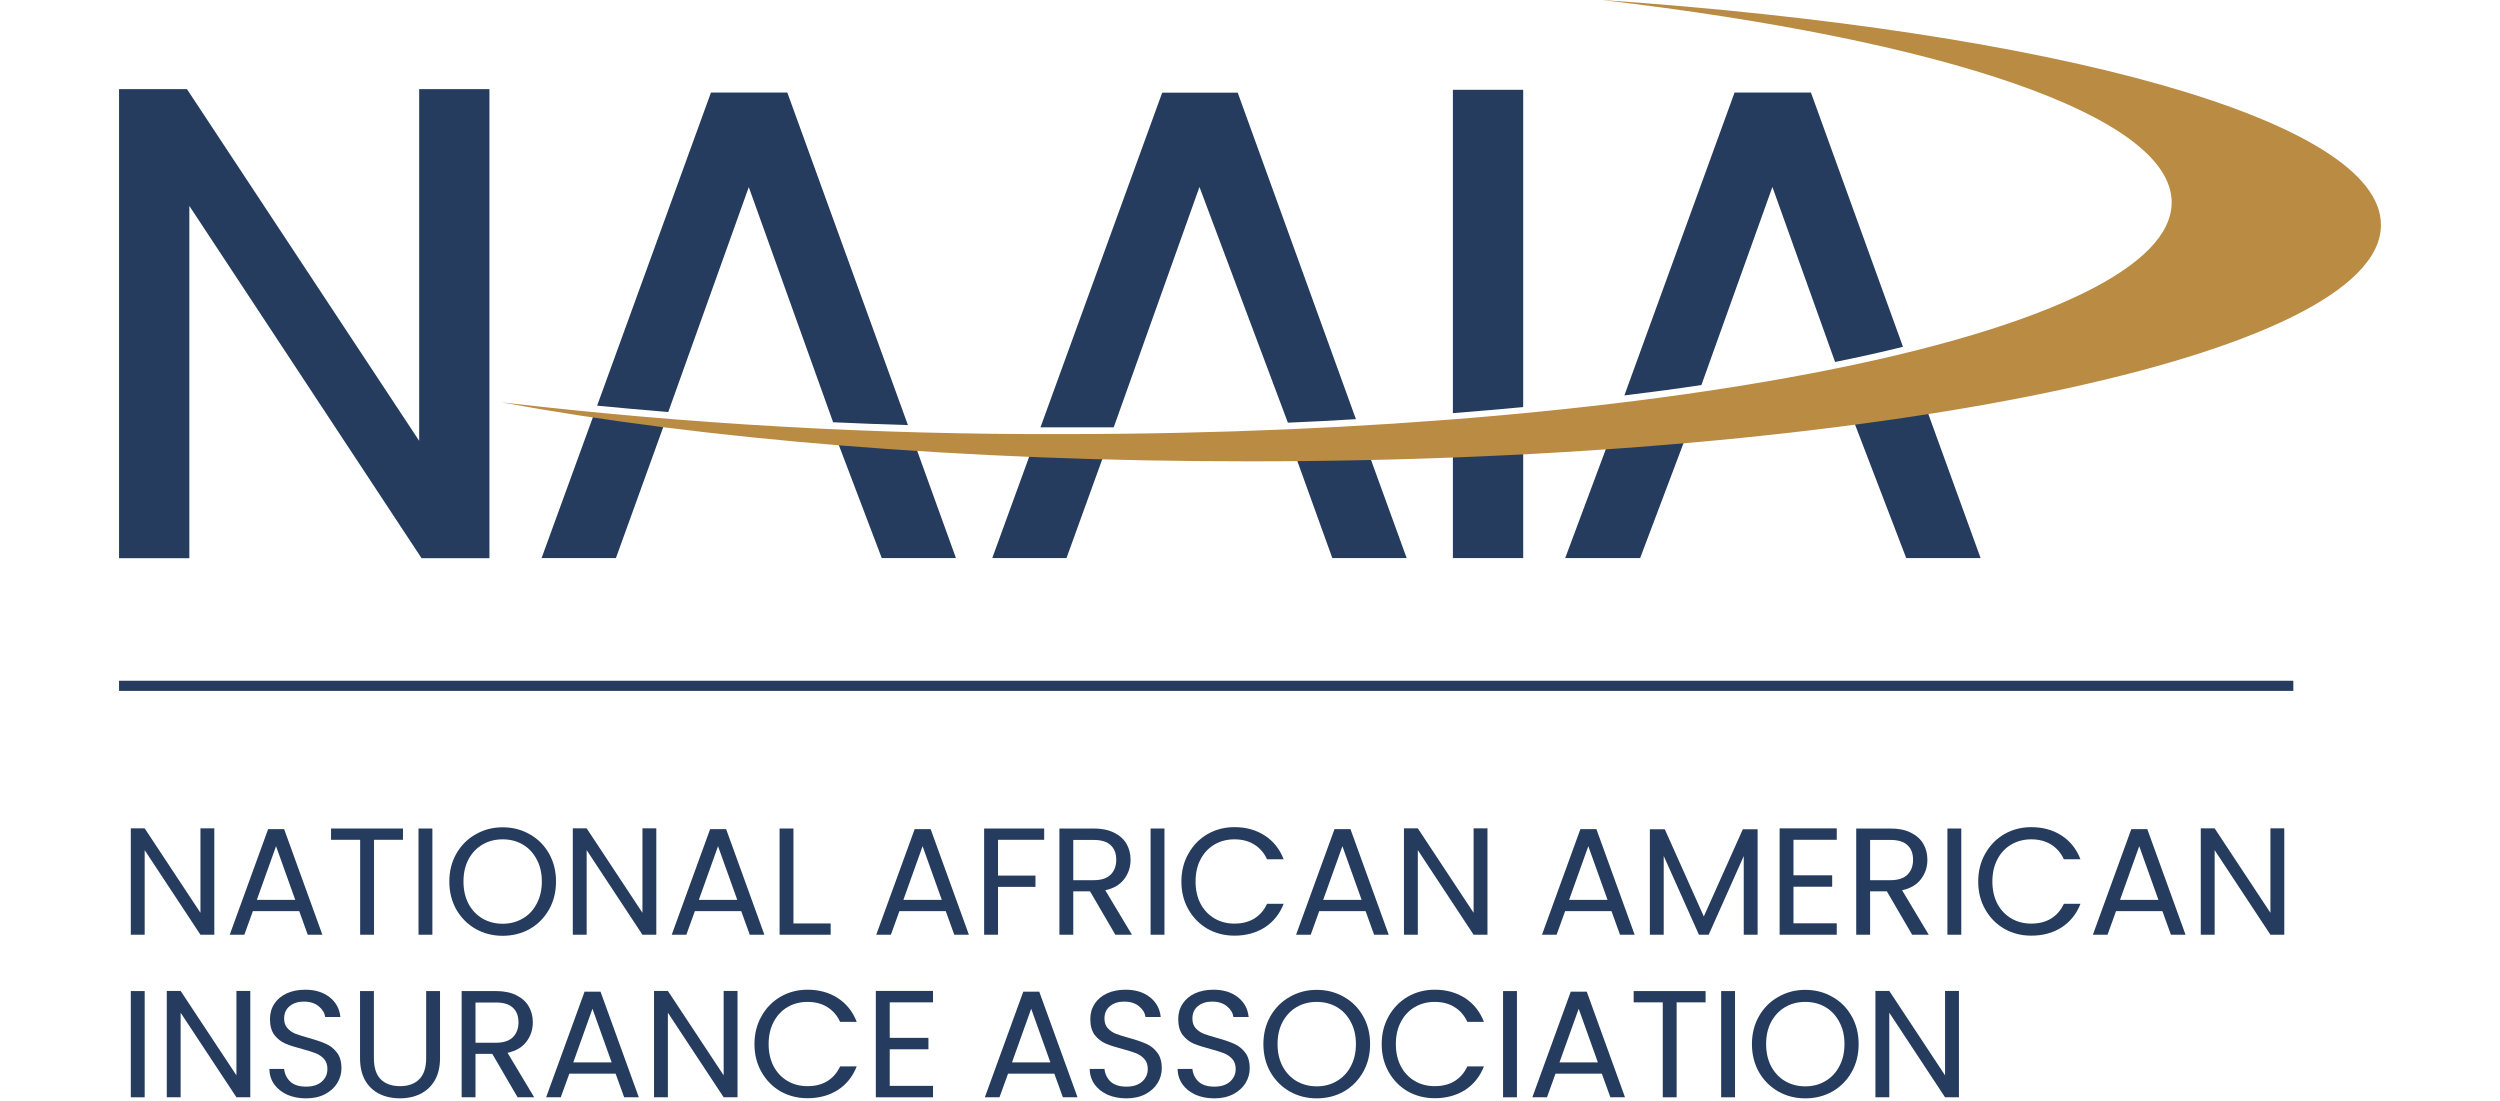 <svg width="84" height="37" viewBox="0 0 84 37" fill="none" xmlns="http://www.w3.org/2000/svg">
<path d="M14.084 14.812L6.281 2.994H4V18.755H6.362V6.919L14.164 18.755H16.445V2.994H14.084V14.812Z" fill="#253C5E"/>
<path d="M18.197 18.751H20.695L22.311 14.278L28.044 14.585L29.627 18.751H32.12L30.732 14.911C26.849 14.661 23.203 14.372 19.968 13.891L18.197 18.751Z" fill="#253C5E"/>
<path d="M26.453 3.108H23.889L20.063 13.631C20.842 13.707 21.645 13.777 22.453 13.844L25.159 6.287L27.993 14.188C28.824 14.226 29.66 14.259 30.506 14.283L26.453 3.108Z" fill="#253C5E"/>
<path d="M34.663 15.119L33.34 18.751H35.834L37.072 15.331H43.533L44.766 18.751H47.264L45.984 15.227C44.676 15.256 43.344 15.27 41.998 15.27C39.49 15.27 37.034 15.218 34.663 15.119Z" fill="#253C5E"/>
<path d="M40.302 6.282L43.273 14.202C44.042 14.169 44.808 14.132 45.559 14.084L41.587 3.113H39.05L34.96 14.358H35.744C36.306 14.358 36.863 14.358 37.421 14.358L40.302 6.282Z" fill="#253C5E"/>
<path d="M48.817 18.751H51.179V15.034C50.4 15.076 49.611 15.109 48.817 15.138V18.751Z" fill="#253C5E"/>
<path d="M51.179 3.018H48.817V13.881C49.62 13.82 50.404 13.749 51.179 13.678V3.018Z" fill="#253C5E"/>
<path d="M52.591 18.751H55.109L56.918 13.957L62.113 13.702L64.049 18.751H66.548L64.716 13.702C61.508 14.198 57.91 14.595 54.041 14.864L52.591 18.751Z" fill="#253C5E"/>
<path d="M59.553 6.282L61.659 12.162C62.453 12.002 63.218 11.832 63.94 11.652L60.847 3.108H58.282L54.579 13.286C55.467 13.178 56.331 13.064 57.167 12.937L59.553 6.282Z" fill="#253C5E"/>
<path fill-rule="evenodd" clip-rule="evenodd" d="M16.852 13.518C23.555 14.755 32.349 15.501 41.984 15.501C62.983 15.501 80 11.945 80 7.557C80 4.034 69.019 1.044 53.82 0C65.241 1.332 72.968 3.878 72.968 6.801C72.968 11.099 56.295 14.585 35.726 14.585C29.419 14.608 23.117 14.251 16.852 13.518Z" fill="#B98B43"/>
<path d="M7.201 31.407H6.735L4.861 28.565V31.407H4.395V27.833H4.861L6.735 30.67V27.833H7.201V31.407Z" fill="#253C5E"/>
<path d="M10.054 30.613H8.497L8.21 31.407H7.719L9.009 27.859H9.547L10.832 31.407H10.34L10.054 30.613ZM9.92 30.235L9.275 28.432L8.63 30.235H9.92Z" fill="#253C5E"/>
<path d="M13.54 27.838V28.217H12.567V31.407H12.101V28.217H11.123V27.838H13.54Z" fill="#253C5E"/>
<path d="M14.528 27.838V31.407H14.062V27.838H14.528Z" fill="#253C5E"/>
<path d="M16.889 31.443C16.558 31.443 16.256 31.366 15.983 31.213C15.71 31.056 15.493 30.839 15.333 30.562C15.176 30.282 15.097 29.968 15.097 29.62C15.097 29.272 15.176 28.959 15.333 28.683C15.493 28.403 15.71 28.186 15.983 28.033C16.256 27.876 16.558 27.797 16.889 27.797C17.224 27.797 17.528 27.876 17.801 28.033C18.074 28.186 18.289 28.401 18.446 28.678C18.603 28.954 18.682 29.268 18.682 29.62C18.682 29.972 18.603 30.286 18.446 30.562C18.289 30.839 18.074 31.056 17.801 31.213C17.528 31.366 17.224 31.443 16.889 31.443ZM16.889 31.038C17.139 31.038 17.362 30.98 17.56 30.864C17.762 30.748 17.919 30.583 18.031 30.368C18.147 30.153 18.206 29.903 18.206 29.62C18.206 29.333 18.147 29.084 18.031 28.872C17.919 28.657 17.763 28.492 17.565 28.376C17.367 28.26 17.142 28.202 16.889 28.202C16.637 28.202 16.412 28.26 16.213 28.376C16.015 28.492 15.858 28.657 15.742 28.872C15.63 29.084 15.573 29.333 15.573 29.62C15.573 29.903 15.63 30.153 15.742 30.368C15.858 30.583 16.015 30.748 16.213 30.864C16.415 30.98 16.64 31.038 16.889 31.038Z" fill="#253C5E"/>
<path d="M22.052 31.407H21.586L19.712 28.565V31.407H19.246V27.833H19.712L21.586 30.67V27.833H22.052V31.407Z" fill="#253C5E"/>
<path d="M24.905 30.613H23.348L23.061 31.407H22.57L23.86 27.859H24.398L25.683 31.407H25.192L24.905 30.613ZM24.772 30.235L24.126 28.432L23.481 30.235H24.772Z" fill="#253C5E"/>
<path d="M26.66 31.028H27.91V31.407H26.194V27.838H26.66V31.028Z" fill="#253C5E"/>
<path d="M31.777 30.613H30.22L29.934 31.407H29.442L30.733 27.859H31.27L32.555 31.407H32.064L31.777 30.613ZM31.644 30.235L30.999 28.432L30.354 30.235H31.644Z" fill="#253C5E"/>
<path d="M35.084 27.838V28.217H33.533V29.42H34.792V29.799H33.533V31.407H33.067V27.838H35.084Z" fill="#253C5E"/>
<path d="M37.475 31.407L36.625 29.948H36.062V31.407H35.596V27.838H36.748C37.018 27.838 37.245 27.884 37.429 27.976C37.617 28.069 37.757 28.193 37.849 28.35C37.941 28.507 37.987 28.686 37.987 28.888C37.987 29.134 37.916 29.35 37.772 29.538C37.632 29.726 37.42 29.851 37.137 29.912L38.033 31.407H37.475ZM36.062 29.574H36.748C37.001 29.574 37.19 29.513 37.316 29.39C37.443 29.263 37.506 29.096 37.506 28.888C37.506 28.676 37.443 28.512 37.316 28.396C37.194 28.28 37.004 28.222 36.748 28.222H36.062V29.574Z" fill="#253C5E"/>
<path d="M39.126 27.838V31.407H38.66V27.838H39.126Z" fill="#253C5E"/>
<path d="M39.695 29.62C39.695 29.272 39.773 28.959 39.931 28.683C40.087 28.403 40.301 28.185 40.571 28.027C40.844 27.87 41.146 27.792 41.477 27.792C41.866 27.792 42.206 27.886 42.496 28.074C42.786 28.261 42.998 28.528 43.131 28.872H42.573C42.474 28.657 42.33 28.492 42.143 28.376C41.958 28.26 41.736 28.202 41.477 28.202C41.228 28.202 41.004 28.26 40.806 28.376C40.608 28.492 40.453 28.657 40.34 28.872C40.227 29.084 40.171 29.333 40.171 29.62C40.171 29.903 40.227 30.153 40.34 30.368C40.453 30.579 40.608 30.743 40.806 30.859C41.004 30.975 41.228 31.033 41.477 31.033C41.736 31.033 41.958 30.977 42.143 30.864C42.33 30.748 42.474 30.583 42.573 30.368H43.131C42.998 30.709 42.786 30.974 42.496 31.161C42.206 31.346 41.866 31.438 41.477 31.438C41.146 31.438 40.844 31.361 40.571 31.207C40.301 31.05 40.087 30.834 39.931 30.557C39.773 30.281 39.695 29.968 39.695 29.62Z" fill="#253C5E"/>
<path d="M45.883 30.613H44.326L44.04 31.407H43.548L44.839 27.859H45.376L46.661 31.407H46.17L45.883 30.613ZM45.75 30.235L45.105 28.432L44.459 30.235H45.75Z" fill="#253C5E"/>
<path d="M49.979 31.407H49.513L47.639 28.565V31.407H47.173V27.833H47.639L49.513 30.67V27.833H49.979V31.407Z" fill="#253C5E"/>
<path d="M54.146 30.613H52.589L52.302 31.407H51.811L53.101 27.859H53.639L54.924 31.407H54.432L54.146 30.613ZM54.013 30.235L53.367 28.432L52.722 30.235H54.013Z" fill="#253C5E"/>
<path d="M59.056 27.864V31.407H58.59V28.765L57.412 31.407H57.084L55.901 28.76V31.407H55.435V27.864H55.937L57.248 30.793L58.559 27.864H59.056Z" fill="#253C5E"/>
<path d="M60.261 28.217V29.41H61.561V29.794H60.261V31.023H61.715V31.407H59.795V27.833H61.715V28.217H60.261Z" fill="#253C5E"/>
<path d="M64.248 31.407L63.398 29.948H62.835V31.407H62.369V27.838H63.521C63.791 27.838 64.018 27.884 64.202 27.976C64.39 28.069 64.53 28.193 64.622 28.35C64.714 28.507 64.76 28.686 64.76 28.888C64.76 29.134 64.689 29.35 64.545 29.538C64.405 29.726 64.194 29.851 63.91 29.912L64.806 31.407H64.248ZM62.835 29.574H63.521C63.774 29.574 63.963 29.513 64.089 29.39C64.216 29.263 64.279 29.096 64.279 28.888C64.279 28.676 64.216 28.512 64.089 28.396C63.967 28.28 63.777 28.222 63.521 28.222H62.835V29.574Z" fill="#253C5E"/>
<path d="M65.899 27.838V31.407H65.433V27.838H65.899Z" fill="#253C5E"/>
<path d="M66.468 29.62C66.468 29.272 66.546 28.959 66.704 28.683C66.861 28.403 67.074 28.185 67.344 28.027C67.617 27.87 67.919 27.792 68.25 27.792C68.639 27.792 68.979 27.886 69.269 28.074C69.559 28.261 69.771 28.528 69.904 28.872H69.346C69.247 28.657 69.103 28.492 68.916 28.376C68.731 28.26 68.509 28.202 68.25 28.202C68.001 28.202 67.777 28.26 67.579 28.376C67.381 28.492 67.226 28.657 67.113 28.872C67.001 29.084 66.944 29.333 66.944 29.62C66.944 29.903 67.001 30.153 67.113 30.368C67.226 30.579 67.381 30.743 67.579 30.859C67.777 30.975 68.001 31.033 68.25 31.033C68.509 31.033 68.731 30.977 68.916 30.864C69.103 30.748 69.247 30.583 69.346 30.368H69.904C69.771 30.709 69.559 30.974 69.269 31.161C68.979 31.346 68.639 31.438 68.25 31.438C67.919 31.438 67.617 31.361 67.344 31.207C67.074 31.05 66.861 30.834 66.704 30.557C66.546 30.281 66.468 29.968 66.468 29.62Z" fill="#253C5E"/>
<path d="M72.656 30.613H71.099L70.813 31.407H70.321L71.612 27.859H72.149L73.434 31.407H72.943L72.656 30.613ZM72.523 30.235L71.878 28.432L71.233 30.235H72.523Z" fill="#253C5E"/>
<path d="M76.752 31.407H76.286L74.412 28.565V31.407H73.946V27.833H74.412L76.286 30.67V27.833H76.752V31.407Z" fill="#253C5E"/>
<path d="M4.861 33.3V36.869H4.395V33.3H4.861Z" fill="#253C5E"/>
<path d="M8.41 36.869H7.944L6.069 34.027V36.869H5.604V33.295H6.069L7.944 36.132V33.295H8.41V36.869Z" fill="#253C5E"/>
<path d="M10.284 36.905C10.049 36.905 9.837 36.864 9.65 36.782C9.465 36.697 9.32 36.581 9.214 36.434C9.108 36.284 9.054 36.111 9.05 35.917H9.547C9.564 36.084 9.632 36.226 9.752 36.342C9.875 36.455 10.052 36.511 10.284 36.511C10.506 36.511 10.681 36.456 10.807 36.347C10.937 36.234 11.001 36.091 11.001 35.917C11.001 35.78 10.964 35.669 10.889 35.584C10.814 35.499 10.72 35.434 10.607 35.389C10.494 35.345 10.342 35.297 10.151 35.246C9.916 35.185 9.726 35.123 9.583 35.062C9.443 35 9.322 34.905 9.219 34.775C9.12 34.642 9.071 34.464 9.071 34.242C9.071 34.048 9.12 33.875 9.219 33.725C9.318 33.575 9.457 33.459 9.634 33.377C9.815 33.295 10.022 33.254 10.254 33.254C10.588 33.254 10.861 33.338 11.073 33.505C11.288 33.672 11.409 33.894 11.437 34.171H10.925C10.908 34.034 10.836 33.915 10.71 33.812C10.583 33.706 10.416 33.654 10.208 33.654C10.013 33.654 9.854 33.705 9.731 33.807C9.609 33.906 9.547 34.046 9.547 34.227C9.547 34.357 9.583 34.463 9.655 34.544C9.73 34.627 9.82 34.69 9.926 34.734C10.035 34.775 10.187 34.823 10.382 34.877C10.617 34.942 10.807 35.007 10.95 35.072C11.094 35.133 11.216 35.231 11.319 35.364C11.421 35.494 11.473 35.671 11.473 35.896C11.473 36.071 11.426 36.234 11.334 36.388C11.242 36.542 11.105 36.666 10.925 36.762C10.744 36.857 10.53 36.905 10.284 36.905Z" fill="#253C5E"/>
<path d="M12.563 33.3V35.558C12.563 35.876 12.64 36.111 12.793 36.265C12.95 36.419 13.167 36.495 13.444 36.495C13.717 36.495 13.93 36.419 14.084 36.265C14.241 36.111 14.319 35.876 14.319 35.558V33.3H14.785V35.553C14.785 35.85 14.725 36.101 14.606 36.306C14.486 36.508 14.324 36.658 14.12 36.757C13.918 36.856 13.691 36.905 13.438 36.905C13.186 36.905 12.957 36.856 12.752 36.757C12.551 36.658 12.39 36.508 12.271 36.306C12.155 36.101 12.097 35.85 12.097 35.553V33.3H12.563Z" fill="#253C5E"/>
<path d="M17.391 36.869L16.541 35.41H15.977V36.869H15.511V33.3H16.663C16.933 33.3 17.16 33.346 17.345 33.438C17.532 33.531 17.672 33.655 17.764 33.812C17.857 33.969 17.903 34.148 17.903 34.35C17.903 34.596 17.831 34.812 17.688 35C17.548 35.188 17.336 35.313 17.053 35.374L17.949 36.869H17.391ZM15.977 35.036H16.663C16.916 35.036 17.106 34.975 17.232 34.852C17.358 34.725 17.421 34.558 17.421 34.35C17.421 34.138 17.358 33.974 17.232 33.858C17.109 33.742 16.919 33.684 16.663 33.684H15.977V35.036Z" fill="#253C5E"/>
<path d="M20.685 36.076H19.129L18.842 36.869H18.35L19.641 33.321H20.178L21.464 36.869H20.972L20.685 36.076ZM20.552 35.697L19.907 33.894L19.262 35.697H20.552Z" fill="#253C5E"/>
<path d="M24.781 36.869H24.315L22.441 34.027V36.869H21.975V33.295H22.441L24.315 36.132V33.295H24.781V36.869Z" fill="#253C5E"/>
<path d="M25.35 35.082C25.35 34.734 25.429 34.422 25.586 34.145C25.743 33.865 25.956 33.647 26.226 33.49C26.499 33.333 26.801 33.254 27.132 33.254C27.521 33.254 27.861 33.348 28.151 33.536C28.441 33.724 28.653 33.99 28.786 34.335H28.228C28.129 34.12 27.985 33.954 27.798 33.838C27.613 33.722 27.392 33.664 27.132 33.664C26.883 33.664 26.659 33.722 26.461 33.838C26.263 33.954 26.108 34.12 25.995 34.335C25.883 34.546 25.826 34.795 25.826 35.082C25.826 35.366 25.883 35.615 25.995 35.83C26.108 36.041 26.263 36.205 26.461 36.321C26.659 36.438 26.883 36.495 27.132 36.495C27.392 36.495 27.613 36.439 27.798 36.327C27.985 36.211 28.129 36.045 28.228 35.83H28.786C28.653 36.171 28.441 36.436 28.151 36.624C27.861 36.808 27.521 36.9 27.132 36.9C26.801 36.9 26.499 36.823 26.226 36.67C25.956 36.513 25.743 36.296 25.586 36.019C25.429 35.743 25.35 35.43 25.35 35.082Z" fill="#253C5E"/>
<path d="M29.895 33.679V34.872H31.195V35.256H29.895V36.485H31.349V36.869H29.428V33.295H31.349V33.679H29.895Z" fill="#253C5E"/>
<path d="M35.426 36.076H33.87L33.583 36.869H33.091L34.382 33.321H34.919L36.205 36.869H35.713L35.426 36.076ZM35.293 35.697L34.648 33.894L34.003 35.697H35.293Z" fill="#253C5E"/>
<path d="M37.848 36.905C37.612 36.905 37.4 36.864 37.213 36.782C37.028 36.697 36.883 36.581 36.777 36.434C36.672 36.284 36.617 36.111 36.614 35.917H37.11C37.127 36.084 37.196 36.226 37.315 36.342C37.438 36.455 37.615 36.511 37.848 36.511C38.069 36.511 38.244 36.456 38.37 36.347C38.5 36.234 38.565 36.091 38.565 35.917C38.565 35.78 38.527 35.669 38.452 35.584C38.377 35.499 38.283 35.434 38.17 35.389C38.058 35.345 37.906 35.297 37.715 35.246C37.479 35.185 37.289 35.123 37.146 35.062C37.006 35 36.885 34.905 36.782 34.775C36.684 34.642 36.634 34.464 36.634 34.242C36.634 34.048 36.684 33.875 36.782 33.725C36.882 33.575 37.02 33.459 37.197 33.377C37.378 33.295 37.585 33.254 37.817 33.254C38.151 33.254 38.425 33.338 38.636 33.505C38.851 33.672 38.972 33.894 39 34.171H38.488C38.471 34.034 38.399 33.915 38.273 33.812C38.146 33.706 37.979 33.654 37.771 33.654C37.576 33.654 37.417 33.705 37.295 33.807C37.172 33.906 37.11 34.046 37.11 34.227C37.11 34.357 37.146 34.463 37.218 34.544C37.293 34.627 37.383 34.69 37.489 34.734C37.598 34.775 37.75 34.823 37.945 34.877C38.181 34.942 38.37 35.007 38.513 35.072C38.657 35.133 38.78 35.231 38.882 35.364C38.984 35.494 39.036 35.671 39.036 35.896C39.036 36.071 38.99 36.234 38.897 36.388C38.805 36.542 38.669 36.666 38.488 36.762C38.307 36.857 38.093 36.905 37.848 36.905Z" fill="#253C5E"/>
<path d="M40.802 36.905C40.566 36.905 40.355 36.864 40.167 36.782C39.983 36.697 39.837 36.581 39.732 36.434C39.626 36.284 39.571 36.111 39.568 35.917H40.065C40.081 36.084 40.15 36.226 40.269 36.342C40.392 36.455 40.57 36.511 40.802 36.511C41.024 36.511 41.198 36.456 41.324 36.347C41.454 36.234 41.519 36.091 41.519 35.917C41.519 35.78 41.481 35.669 41.406 35.584C41.331 35.499 41.237 35.434 41.124 35.389C41.012 35.345 40.86 35.297 40.669 35.246C40.433 35.185 40.244 35.123 40.1 35.062C39.96 35 39.839 34.905 39.737 34.775C39.638 34.642 39.588 34.464 39.588 34.242C39.588 34.048 39.638 33.875 39.737 33.725C39.836 33.575 39.974 33.459 40.151 33.377C40.333 33.295 40.539 33.254 40.771 33.254C41.106 33.254 41.379 33.338 41.59 33.505C41.806 33.672 41.927 33.894 41.954 34.171H41.442C41.425 34.034 41.353 33.915 41.227 33.812C41.101 33.706 40.933 33.654 40.725 33.654C40.531 33.654 40.372 33.705 40.249 33.807C40.126 33.906 40.065 34.046 40.065 34.227C40.065 34.357 40.1 34.463 40.172 34.544C40.247 34.627 40.338 34.69 40.443 34.734C40.553 34.775 40.705 34.823 40.899 34.877C41.135 34.942 41.324 35.007 41.468 35.072C41.611 35.133 41.734 35.231 41.836 35.364C41.939 35.494 41.99 35.671 41.99 35.896C41.99 36.071 41.944 36.234 41.852 36.388C41.759 36.542 41.623 36.666 41.442 36.762C41.261 36.857 41.048 36.905 40.802 36.905Z" fill="#253C5E"/>
<path d="M44.243 36.905C43.911 36.905 43.609 36.828 43.336 36.675C43.063 36.518 42.846 36.301 42.686 36.024C42.529 35.745 42.45 35.43 42.45 35.082C42.45 34.734 42.529 34.422 42.686 34.145C42.846 33.865 43.063 33.648 43.336 33.495C43.609 33.338 43.911 33.259 44.243 33.259C44.577 33.259 44.881 33.338 45.154 33.495C45.427 33.648 45.642 33.864 45.799 34.14C45.956 34.416 46.035 34.731 46.035 35.082C46.035 35.434 45.956 35.748 45.799 36.024C45.642 36.301 45.427 36.518 45.154 36.675C44.881 36.828 44.577 36.905 44.243 36.905ZM44.243 36.501C44.492 36.501 44.715 36.443 44.913 36.327C45.115 36.211 45.272 36.045 45.385 35.83C45.501 35.615 45.559 35.366 45.559 35.082C45.559 34.795 45.501 34.546 45.385 34.335C45.272 34.12 45.117 33.954 44.919 33.838C44.721 33.722 44.495 33.664 44.243 33.664C43.99 33.664 43.765 33.722 43.567 33.838C43.369 33.954 43.212 34.12 43.096 34.335C42.983 34.546 42.926 34.795 42.926 35.082C42.926 35.366 42.983 35.615 43.096 35.83C43.212 36.045 43.369 36.211 43.567 36.327C43.768 36.443 43.993 36.501 44.243 36.501Z" fill="#253C5E"/>
<path d="M46.425 35.082C46.425 34.734 46.503 34.422 46.66 34.145C46.817 33.865 47.031 33.647 47.3 33.49C47.573 33.333 47.876 33.254 48.207 33.254C48.596 33.254 48.935 33.348 49.226 33.536C49.516 33.724 49.727 33.99 49.861 34.335H49.303C49.203 34.12 49.06 33.954 48.872 33.838C48.688 33.722 48.466 33.664 48.207 33.664C47.958 33.664 47.734 33.722 47.536 33.838C47.338 33.954 47.182 34.12 47.07 34.335C46.957 34.546 46.901 34.795 46.901 35.082C46.901 35.366 46.957 35.615 47.07 35.83C47.182 36.041 47.338 36.205 47.536 36.321C47.734 36.438 47.958 36.495 48.207 36.495C48.466 36.495 48.688 36.439 48.872 36.327C49.06 36.211 49.203 36.045 49.303 35.83H49.861C49.727 36.171 49.516 36.436 49.226 36.624C48.935 36.808 48.596 36.9 48.207 36.9C47.876 36.9 47.573 36.823 47.3 36.67C47.031 36.513 46.817 36.296 46.66 36.019C46.503 35.743 46.425 35.43 46.425 35.082Z" fill="#253C5E"/>
<path d="M50.969 33.3V36.869H50.503V33.3H50.969Z" fill="#253C5E"/>
<path d="M53.822 36.076H52.265L51.978 36.869H51.487L52.777 33.321H53.315L54.6 36.869H54.109L53.822 36.076ZM53.689 35.697L53.044 33.894L52.398 35.697H53.689Z" fill="#253C5E"/>
<path d="M57.308 33.3V33.679H56.335V36.869H55.869V33.679H54.891V33.3H57.308Z" fill="#253C5E"/>
<path d="M58.297 33.3V36.869H57.831V33.3H58.297Z" fill="#253C5E"/>
<path d="M60.658 36.905C60.327 36.905 60.024 36.828 59.751 36.675C59.478 36.518 59.261 36.301 59.101 36.024C58.944 35.745 58.865 35.43 58.865 35.082C58.865 34.734 58.944 34.422 59.101 34.145C59.261 33.865 59.478 33.648 59.751 33.495C60.024 33.338 60.327 33.259 60.658 33.259C60.992 33.259 61.296 33.338 61.569 33.495C61.842 33.648 62.057 33.864 62.214 34.14C62.371 34.416 62.45 34.731 62.45 35.082C62.45 35.434 62.371 35.748 62.214 36.024C62.057 36.301 61.842 36.518 61.569 36.675C61.296 36.828 60.992 36.905 60.658 36.905ZM60.658 36.501C60.907 36.501 61.13 36.443 61.328 36.327C61.53 36.211 61.687 36.045 61.8 35.83C61.916 35.615 61.974 35.366 61.974 35.082C61.974 34.795 61.916 34.546 61.8 34.335C61.687 34.12 61.532 33.954 61.334 33.838C61.136 33.722 60.91 33.664 60.658 33.664C60.405 33.664 60.18 33.722 59.982 33.838C59.784 33.954 59.627 34.12 59.511 34.335C59.398 34.546 59.342 34.795 59.342 35.082C59.342 35.366 59.398 35.615 59.511 35.83C59.627 36.045 59.784 36.211 59.982 36.327C60.183 36.443 60.408 36.501 60.658 36.501Z" fill="#253C5E"/>
<path d="M65.82 36.869H65.354L63.48 34.027V36.869H63.014V33.295H63.48L65.354 36.132V33.295H65.82V36.869Z" fill="#253C5E"/>
<path d="M4 22.873L4 23.214L77.056 23.214L77.056 22.873L4 22.873Z" fill="#253C5E"/>
</svg>
